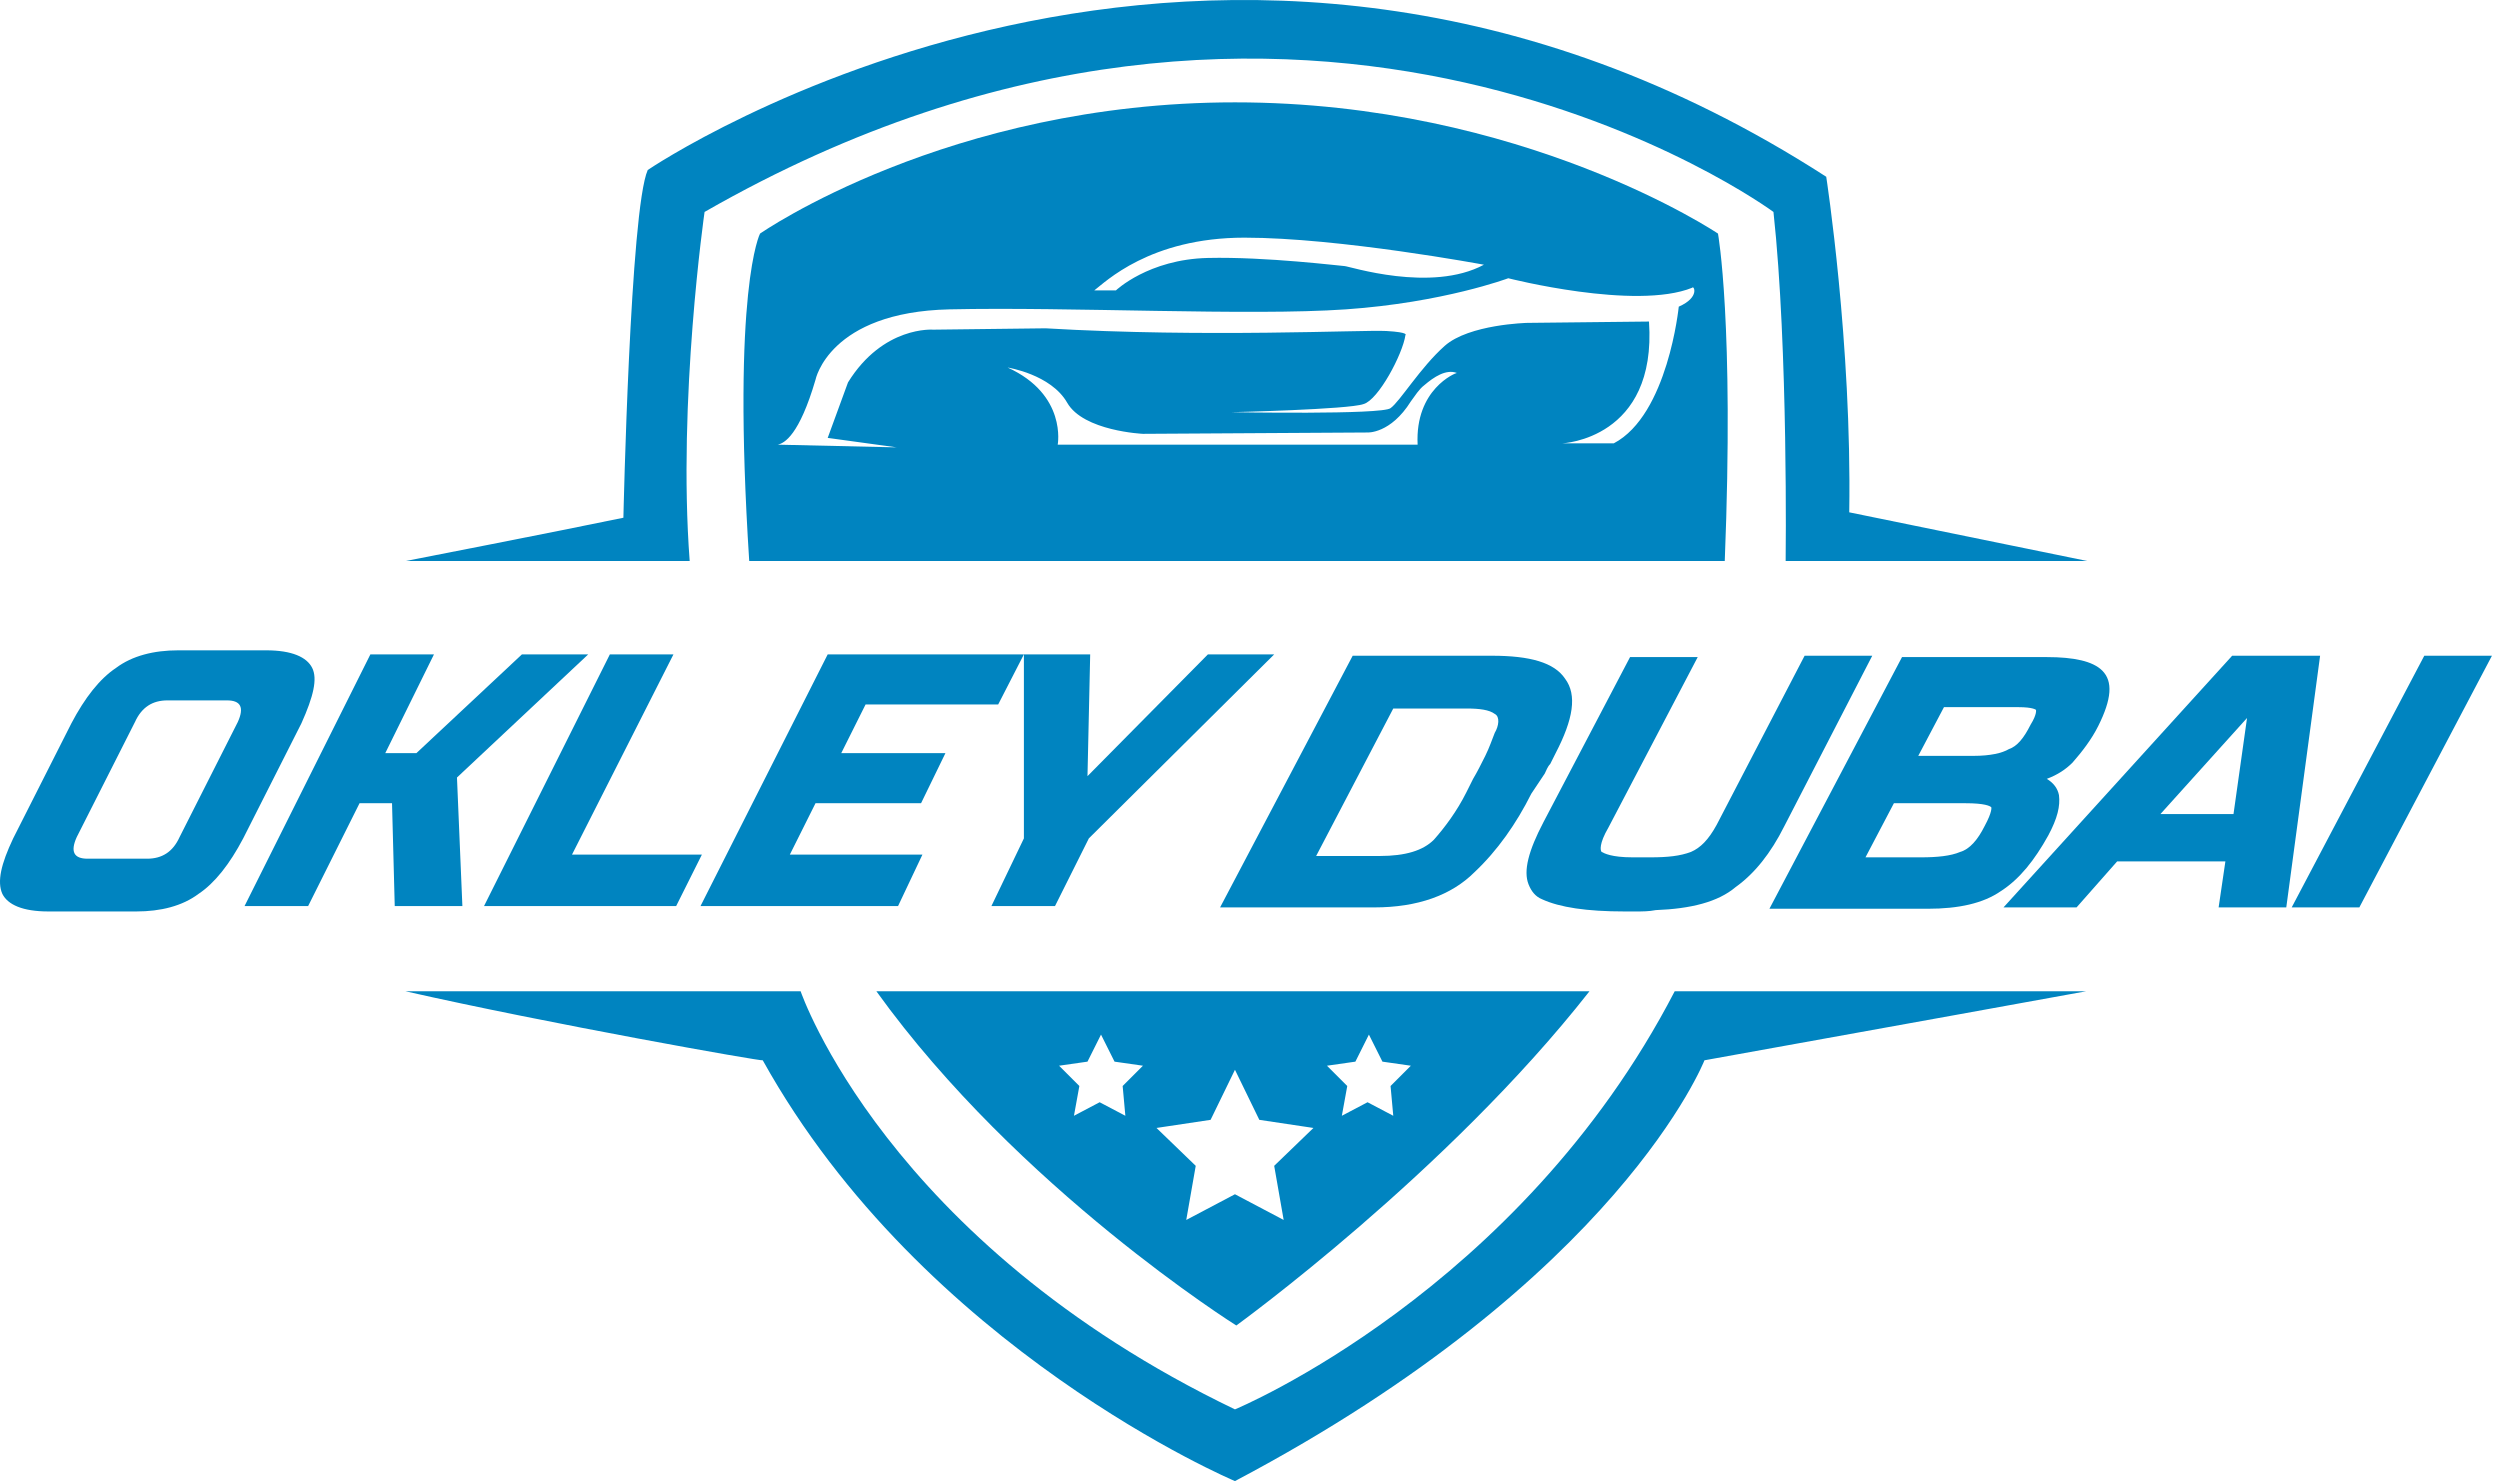<?xml version="1.0" encoding="UTF-8"?> <svg xmlns="http://www.w3.org/2000/svg" width="238" height="141" viewBox="0 0 238 141" fill="none"> <path fill-rule="evenodd" clip-rule="evenodd" d="M38.608 53.41H65.658C64.499 38.081 67.075 20.177 67.075 20.177C124.395 -12.669 168.834 20.177 168.834 20.177C170.251 33.187 169.994 53.41 169.994 53.41H198.718C188.671 51.349 176.048 48.773 176.048 48.773C176.305 32.672 173.858 16.828 173.858 16.828C115.765 -20.655 61.665 16.184 61.665 16.184C59.991 19.919 59.347 49.288 59.347 49.288C53.164 50.576 38.608 53.41 38.608 53.41Z" fill="#0084C0"></path> <path fill-rule="evenodd" clip-rule="evenodd" d="M163.553 22.238C163.553 22.238 145.005 9.744 117.568 9.744C90.261 9.744 72.356 22.238 72.356 22.238C72.356 22.238 69.651 27.39 71.326 53.41H164.197C165.099 30.74 163.553 22.238 163.553 22.238ZM118.47 22.625C127.487 22.625 141.269 25.201 141.269 25.201C136.246 27.906 128.388 25.33 128.002 25.33C127.744 25.33 120.531 24.428 114.992 24.557C109.324 24.686 106.233 27.648 106.233 27.648H104.172C105.203 26.875 109.453 22.625 118.47 22.625ZM134.957 42.332H100.694C100.694 42.332 101.596 37.566 95.928 34.99C95.928 34.99 100.05 35.634 101.596 38.339C103.142 41.044 108.809 41.302 108.809 41.302L130.191 41.173C130.191 41.173 132.381 41.302 134.313 38.211C134.7 37.695 135.086 37.051 135.601 36.665C136.503 35.892 137.662 35.119 138.693 35.505C138.564 35.505 134.7 37.051 134.957 42.332ZM159.818 29.194C159.818 29.194 158.787 39.499 153.635 42.204H148.74C148.74 42.204 157.757 41.817 156.984 30.611L145.391 30.739C145.391 30.739 139.852 30.868 137.534 32.929C135.215 34.99 133.283 38.211 132.381 38.855C131.608 39.499 117.182 39.241 117.182 39.241C117.182 39.241 128.388 38.983 129.805 38.468C131.222 38.082 133.541 33.702 133.798 31.899C133.798 31.899 134.185 31.641 131.995 31.512C129.676 31.384 114.863 32.157 99.535 31.255L88.844 31.384C88.844 31.384 84.078 30.997 80.729 36.407L78.797 41.688L85.366 42.59L74.031 42.332C73.773 42.332 73.773 42.332 73.773 42.332H74.031C74.675 42.204 76.092 41.431 77.637 36.15C77.637 36.15 78.925 29.709 90.389 29.451C101.853 29.194 118.856 30.096 128.131 29.451C137.405 28.807 143.588 26.489 143.588 26.489C143.588 26.489 155.696 29.58 161.106 27.39C161.235 27.133 161.879 28.292 159.818 29.194Z" fill="#0084C0"></path> <path fill-rule="evenodd" clip-rule="evenodd" d="M38.608 94.371H76.221C76.221 94.371 84.336 118.201 117.568 134.173C117.568 134.173 144.618 122.967 159.431 94.371H198.589C198.589 94.371 178.753 97.978 162.265 100.94C162.265 100.94 154.15 121.679 117.568 141C117.568 141 87.942 128.506 72.614 100.94C72.614 101.069 52.262 97.463 38.608 94.371Z" fill="#0084C0"></path> <path fill-rule="evenodd" clip-rule="evenodd" d="M83.434 94.371C96.959 113.177 117.697 126.187 117.697 126.187C117.697 126.187 137.791 111.632 151.316 94.371H83.434ZM107.134 106.222L104.687 104.933L102.24 106.222L102.755 103.388L100.823 101.456L103.528 101.069L104.816 98.493L106.104 101.069L108.809 101.456L106.877 103.388L107.134 106.222ZM122.205 116.14L117.568 113.692L112.931 116.14L113.833 110.987L110.097 107.381L115.249 106.608L117.568 101.842L119.887 106.608L125.039 107.381L121.303 110.987L122.205 116.14ZM132.639 106.222L130.191 104.933L127.744 106.222L128.259 103.388L126.327 101.456L129.032 101.069L130.32 98.493L131.608 101.069L134.313 101.456L132.381 103.388L132.639 106.222Z" fill="#0084C0"></path> <path d="M66.689 86.256H85.496L87.814 81.361H75.191L77.638 76.466H87.685L90.004 71.7H80.086L82.404 67.063H95.028L97.475 62.297H78.797L66.689 86.256Z" fill="#0084C0"></path> <path d="M55.998 62.297H49.687L39.639 71.7H36.677L41.314 62.297H35.26L23.281 86.256H29.335L34.23 76.466H37.321L37.579 86.256H44.019L43.504 74.019L55.998 62.297Z" fill="#0084C0"></path> <path d="M114.993 62.297L103.529 73.89L103.786 62.297H97.475V79.815L94.383 86.256H100.437L103.658 79.815L121.304 62.297H114.993Z" fill="#0084C0"></path> <path d="M54.453 81.361L64.113 62.297H58.059L46.08 86.256H64.371L66.818 81.361H54.453Z" fill="#0084C0"></path> <path d="M29.721 63.586C29.206 62.555 27.789 61.911 25.342 61.911H16.969C14.65 61.911 12.59 62.426 11.044 63.586C9.498 64.616 8.081 66.419 6.793 68.867L1.254 79.816C0.095 82.263 -0.291 83.938 0.224 85.097C0.739 86.127 2.156 86.771 4.603 86.771H12.976C15.295 86.771 17.355 86.256 18.901 85.097C20.447 84.066 21.864 82.263 23.152 79.816L28.691 68.867C29.85 66.291 30.236 64.616 29.721 63.586ZM22.637 68.738L17.098 79.687C16.454 81.104 15.423 81.748 14.007 81.748H8.339C7.051 81.748 6.664 81.104 7.308 79.687L12.847 68.738C13.491 67.321 14.522 66.677 15.939 66.677H21.606C22.894 66.677 23.281 67.321 22.637 68.738Z" fill="#0084C0"></path> <path d="M147.066 73.633C147.195 73.375 147.324 72.989 147.581 72.731L148.097 71.701C149.771 68.48 150.157 66.162 148.998 64.616C147.968 63.07 145.649 62.426 142.043 62.426H128.775L116.152 86.385H130.836C134.958 86.385 138.178 85.225 140.368 83.036C142.558 80.975 144.361 78.399 145.778 75.565L147.066 73.633ZM142.3 69.768C142.042 70.412 141.785 71.185 141.398 71.958C141.012 72.731 140.626 73.504 140.239 74.148L139.595 75.436C138.693 77.239 137.534 78.785 136.504 79.944C135.473 80.975 133.799 81.49 131.351 81.49H125.297L132.639 67.45H139.595C140.883 67.45 141.785 67.579 142.3 67.965C142.815 68.223 142.687 69.124 142.3 69.768Z" fill="#0084C0"></path> <path d="M178.238 62.426H171.798L163.425 78.527C162.652 79.944 161.879 80.717 160.978 81.104C159.947 81.49 158.788 81.619 157.113 81.619H155.439C153.378 81.619 152.734 81.232 152.476 81.104C152.347 80.975 152.219 80.331 153.12 78.785L161.622 62.555H155.181L146.937 78.27C145.52 80.975 145.005 82.907 145.52 84.195C145.778 84.839 146.165 85.354 146.809 85.612C148.483 86.385 151.059 86.771 154.666 86.771H155.181H155.696C156.34 86.771 156.984 86.771 157.629 86.642C160.978 86.514 163.554 85.87 165.228 84.453C167.032 83.165 168.577 81.232 169.865 78.656L178.238 62.426Z" fill="#0084C0"></path> <path d="M194.983 79.558C195.885 77.883 196.143 76.724 196.014 75.694C195.885 75.05 195.499 74.534 194.855 74.148C195.885 73.762 196.658 73.246 197.302 72.602C198.204 71.572 199.105 70.412 199.749 69.124C201.037 66.548 201.166 64.874 200.136 63.843C199.234 62.942 197.431 62.555 194.855 62.555H181.072L168.449 86.514H183.519C186.482 86.514 188.801 85.998 190.475 84.839C192.278 83.68 193.695 81.877 194.983 79.558ZM188.929 78.656C188.285 79.944 187.512 80.846 186.611 81.104C185.709 81.49 184.421 81.619 182.875 81.619H177.594L180.299 76.467H187.126C188.929 76.467 189.445 76.724 189.573 76.853C189.573 76.853 189.702 77.239 188.929 78.656ZM187.899 71.958H182.618L185.065 67.321H192.15C193.567 67.321 193.824 67.579 193.824 67.579C193.824 67.579 193.953 67.965 193.309 68.996C192.665 70.284 192.021 71.057 191.248 71.314C190.604 71.701 189.445 71.958 187.899 71.958Z" fill="#0084C0"></path> <path d="M212.501 62.426L190.732 86.385H197.688L201.552 82.005H211.857L211.213 86.385H217.654L220.874 62.426H212.501ZM212.63 77.497H205.674L213.918 68.352L212.63 77.497Z" fill="#0084C0"></path> <path d="M230.792 62.426L218.169 86.385H224.609L237.233 62.426H230.792Z" fill="#0084C0"></path> </svg> 